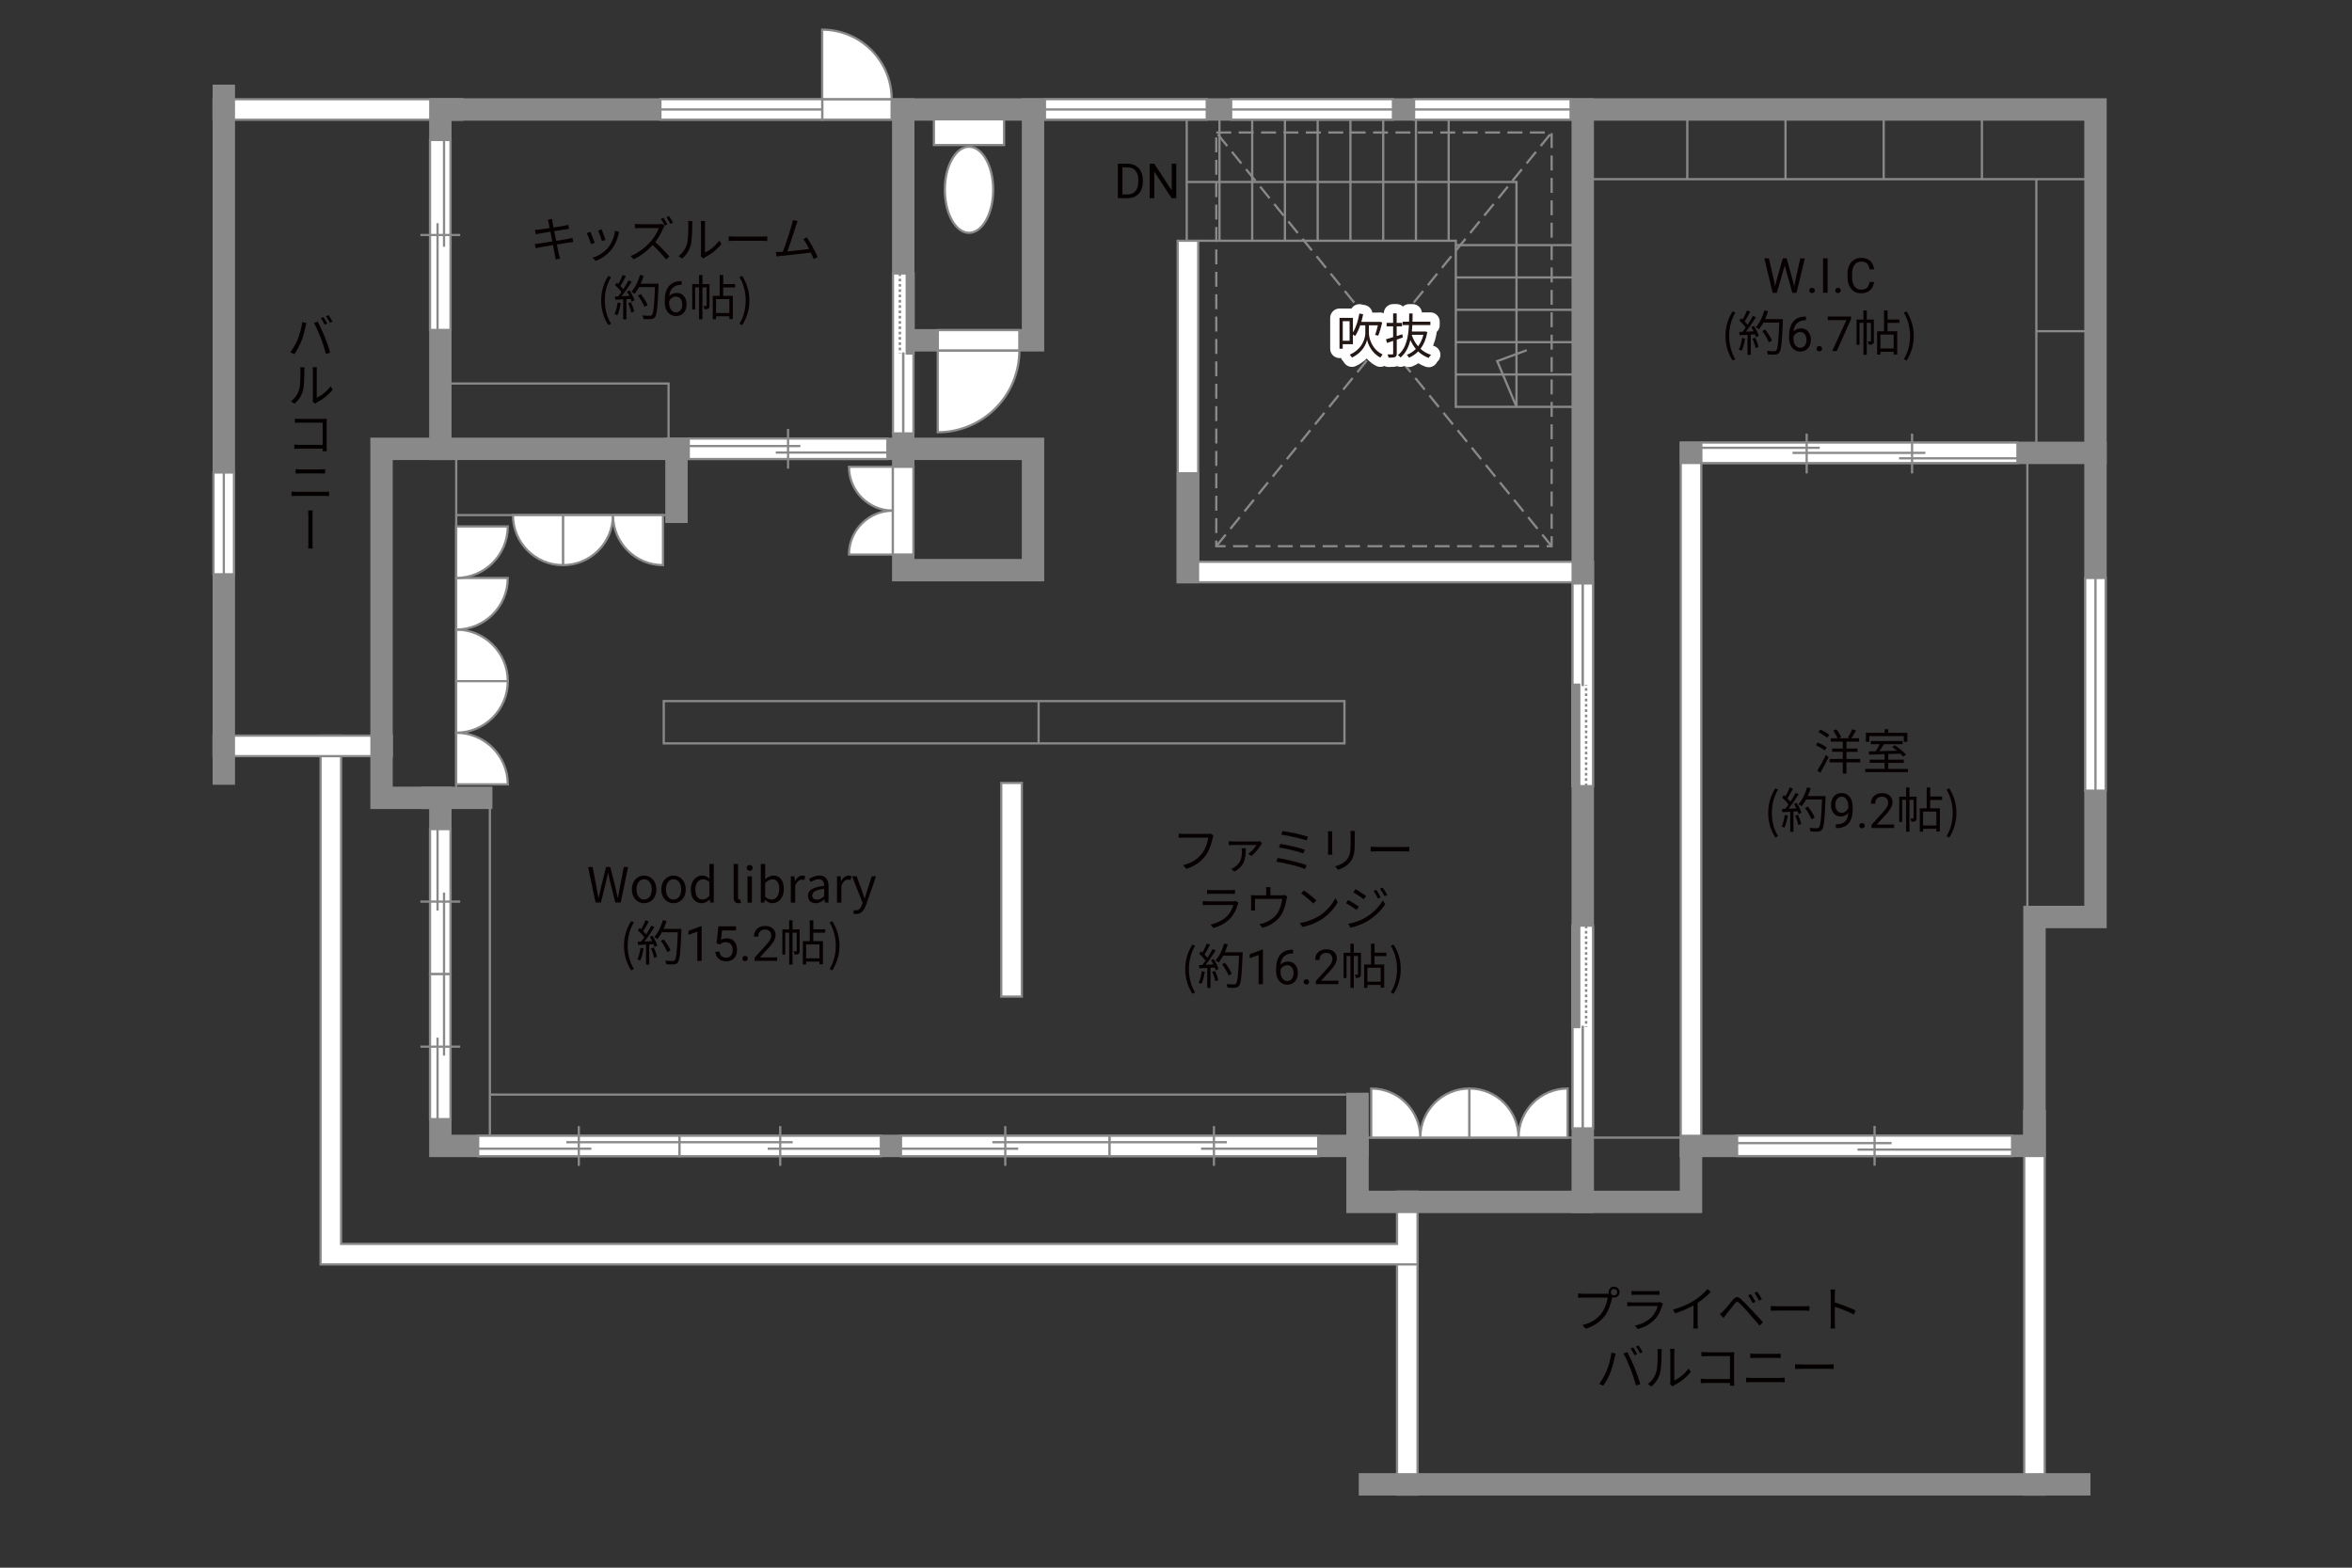 <?xml version="1.0" encoding="UTF-8"?><svg xmlns="http://www.w3.org/2000/svg" viewBox="0 0 630 420"><rect x="0" y="0" width="630" height="420" fill="#333333" stroke="none"/><defs><style>.cls-1{fill:#040000;}.cls-2{fill:#060001;}.cls-3,.cls-4{fill:#fff;}.cls-5{fill:#231815;}.cls-6{fill:#888988;}.cls-7{stroke-dasharray:0 0 4 2;}.cls-7,.cls-4,.cls-8,.cls-9,.cls-10{stroke:#898989;}.cls-7,.cls-4,.cls-9{stroke-width:.6px;}.cls-7,.cls-11,.cls-8,.cls-12,.cls-9,.cls-13,.cls-10{fill:none;}.cls-11{stroke:#fff;stroke-linejoin:round;stroke-width:5px;}.cls-8,.cls-12,.cls-13{stroke-width:.65px;}.cls-12,.cls-13{stroke:#888988;}.cls-13{stroke-dasharray:0 0 0 0 .71 0 0 .71;}.cls-10{stroke-linecap:square;stroke-width:6px;}</style></defs><g id="kan"><line class="cls-9" x1="122.2" y1="213.75" x2="122.2" y2="120.25"/><line class="cls-9" x1="179.77" y1="138" x2="122.2" y2="138"/><rect class="cls-9" x="119.39" y="102.75" width="59.69" height="17.5"/><polyline class="cls-9" points="423.95 109 389.95 109 389.95 64.5 320.95 64.5"/><line class="cls-9" x1="317.87" y1="64.5" x2="317.87" y2="31"/><line class="cls-9" x1="326.64" y1="64.5" x2="326.64" y2="31"/><line class="cls-9" x1="335.41" y1="64.5" x2="335.41" y2="31"/><line class="cls-9" x1="344.18" y1="64.5" x2="344.18" y2="31"/><line class="cls-9" x1="352.95" y1="64.5" x2="352.95" y2="31"/><line class="cls-9" x1="361.72" y1="64.5" x2="361.72" y2="31"/><line class="cls-9" x1="370.5" y1="64.5" x2="370.5" y2="31"/><line class="cls-9" x1="379.27" y1="64.5" x2="379.27" y2="31"/><line class="cls-9" x1="388.04" y1="64.5" x2="388.04" y2="31"/><line class="cls-9" x1="389.95" y1="65.67" x2="423.04" y2="65.67"/><line class="cls-9" x1="389.95" y1="74.33" x2="423.04" y2="74.33"/><line class="cls-9" x1="389.95" y1="83" x2="423.04" y2="83"/><line class="cls-9" x1="389.95" y1="91.67" x2="423.04" y2="91.67"/><line class="cls-9" x1="389.95" y1="100.33" x2="423.04" y2="100.33"/><polyline class="cls-9" points="317.87 48.75 406.2 48.75 406.2 109 401.04 96.75 408.95 93.83"/><rect class="cls-7" x="325.79" y="35.5" width="89.83" height="110.83"/><line class="cls-7" x1="415.62" y1="146.33" x2="325.79" y2="35.5"/><line class="cls-7" x1="325.79" y1="146.33" x2="415.62" y2="35.5"/><line class="cls-9" x1="423.95" y1="48" x2="561.29" y2="48"/><line class="cls-9" x1="545.45" y1="48" x2="545.45" y2="121.33"/><line class="cls-9" x1="545.45" y1="88.73" x2="561.29" y2="88.73"/><line class="cls-9" x1="451.95" y1="48" x2="451.95" y2="31.75"/><line class="cls-9" x1="478.26" y1="48" x2="478.26" y2="31.75"/><line class="cls-9" x1="504.56" y1="48" x2="504.56" y2="31.75"/><line class="cls-9" x1="530.87" y1="48" x2="530.87" y2="31.75"/><line class="cls-9" x1="543.04" y1="243.83" x2="543.04" y2="121.33"/><rect class="cls-9" x="177.79" y="187.83" width="182.33" height="11.33"/><line class="cls-9" x1="278.2" y1="199.17" x2="278.2" y2="187.83"/><line class="cls-9" x1="450.2" y1="304.78" x2="363.62" y2="304.78"/><polyline class="cls-9" points="360.58 293.25 131.22 293.25 131.22 215.44 131.22 307"/></g><g id="_外壁"><polygon class="cls-4" points="268.2 267 268.2 209.75 273.7 209.75 273.7 267 268.2 267 268.2 267"/><polygon class="cls-4" points="374.2 400.42 374.2 333.25 379.7 333.25 379.7 400.42 374.2 400.42 374.2 400.42"/><polygon class="cls-4" points="85.87 338.75 85.87 199.83 85.87 197.08 91.37 197.08 91.37 333.25 374.2 333.25 374.2 319.25 379.7 319.25 379.7 338.75 85.87 338.75 85.87 338.75"/><polygon class="cls-4" points="57.2 202.58 57.2 197.08 104.95 197.08 104.95 202.58 57.2 202.58 57.2 202.58"/><polygon class="cls-4" points="57.2 32.08 57.2 26.58 123.83 26.58 123.83 32.08 57.2 32.08 57.2 32.08"/><polygon class="cls-4" points="542.2 400.42 542.2 297.58 547.7 297.58 547.7 400.42 542.2 400.42 542.2 400.42"/><polygon class="cls-4" points="315.45 156 315.45 64.5 320.95 64.5 320.95 150.5 423.95 150.5 426.7 150.5 426.7 156 315.45 156 315.45 156"/><polygon class="cls-4" points="450.2 309.75 450.2 118.58 455.7 118.58 455.7 309.75 450.2 309.75 450.2 309.75"/><polygon class="cls-10" points="561.29 29.33 117.95 29.33 117.95 120.25 102.2 120.25 102.2 213.75 117.95 213.75 117.95 307 363.62 307 363.62 322 452.95 322 452.95 307 544.95 307 544.95 245.67 561.29 245.67 561.29 29.33"/><line class="cls-10" x1="59.95" y1="207.25" x2="59.95" y2="25.68"/><line class="cls-10" x1="366.95" y1="397.67" x2="556.95" y2="397.67"/><line class="cls-10" x1="363.62" y1="307" x2="363.62" y2="295.75"/><line class="cls-10" x1="423.95" y1="322" x2="423.95" y2="29.33"/><line class="cls-10" x1="318.2" y1="153.25" x2="318.2" y2="129.5"/><line class="cls-10" x1="561.29" y1="121.33" x2="452.95" y2="121.33"/><polyline class="cls-10" points="117.95 120.25 276.7 120.25 276.7 152.75 241.94 152.75 241.94 120.25 241.94 29.33"/><polyline class="cls-10" points="241.94 91.17 276.7 91.17 276.7 29.33"/><line class="cls-10" x1="115.83" y1="213.75" x2="128.89" y2="213.75"/><line class="cls-10" x1="181.2" y1="120.25" x2="181.2" y2="137.12"/></g><g id="_建距"><g><polygon class="cls-4" points="540.39 118.56 455.71 118.56 455.71 121.33 455.71 124.06 540.39 124.06 540.39 118.56"/><line class="cls-9" x1="508.67" y1="122.79" x2="540.39" y2="122.79"/><line class="cls-9" x1="455.7" y1="119.97" x2="487.43" y2="119.97"/><line class="cls-9" x1="480.14" y1="121.33" x2="515.73" y2="121.33"/><line class="cls-9" x1="483.93" y1="116.18" x2="483.93" y2="126.83"/><line class="cls-9" x1="512.16" y1="116.18" x2="512.16" y2="126.83"/></g><g><polygon class="cls-4" points="241.91 73.25 239.18 73.25 239.18 116.12 244.68 116.12 244.68 73.25 241.91 73.25"/><rect class="cls-6" x="242.9" y="73.25" width="1.78" height="21.43"/><rect class="cls-12" x="242.9" y="73.25" width="1.78" height="21.43"/><line class="cls-13" x1="241.04" y1="73.25" x2="241.04" y2="94.68"/><path class="cls-3" d="M241.94,94.68l-.07,21.43,.07-21.43Z"/><line class="cls-8" x1="241.94" y1="94.41" x2="241.94" y2="116.17"/></g><g><polygon class="cls-4" points="423.98 210.62 426.71 210.62 426.71 156.31 421.21 156.31 421.21 210.62 423.98 210.62"/><rect class="cls-6" x="421.21" y="183.46" width="1.78" height="27.16"/><rect class="cls-12" x="421.21" y="183.46" width="1.78" height="27.16"/><line class="cls-13" x1="424.85" y1="210.62" x2="424.85" y2="183.46"/><path class="cls-3" d="M423.95,183.46l.07-27.16-.07,27.16Z"/><line class="cls-8" x1="423.95" y1="183.81" x2="423.95" y2="156.24"/></g><g><polygon class="cls-4" points="423.98 247.99 426.71 247.99 426.71 302.31 421.21 302.31 421.21 247.99 423.98 247.99"/><rect class="cls-6" x="421.21" y="247.99" width="1.78" height="27.16"/><rect class="cls-12" x="421.21" y="247.99" width="1.78" height="27.16"/><line class="cls-13" x1="424.85" y1="247.99" x2="424.85" y2="275.15"/><path class="cls-3" d="M423.95,275.15l.07,27.16-.07-27.16Z"/><line class="cls-8" x1="423.95" y1="274.8" x2="423.95" y2="302.37"/></g><g><rect class="cls-4" x="250.16" y="31.96" width="18.79" height="6.89"/><path class="cls-4" d="M253.08,50.85c0-6.37,2.9-11.54,6.48-11.54s6.48,5.17,6.48,11.54-2.9,11.53-6.48,11.53-6.48-5.16-6.48-11.53Z"/></g><polygon class="cls-4" points="273.04 91.17 273.04 88.44 251.19 88.44 251.19 93.94 273.04 93.94 273.04 91.17"/><path class="cls-4" d="M273.04,93.94h-21.86v21.87c12.07,0,21.86-9.79,21.86-21.87"/><polygon class="cls-4" points="238.83 29.33 238.83 32.06 220.24 32.06 220.24 26.56 238.83 26.56 238.83 29.33"/><path class="cls-4" d="M238.84,26.56h-18.61V7.95c10.28,0,18.61,8.33,18.61,18.61"/><path class="cls-4" d="M239.16,136.81v-11.76h-11.76c0,6.49,5.26,11.76,11.76,11.76Z"/><path class="cls-4" d="M239.16,136.81v11.76h-11.76c0-6.49,5.26-11.76,11.76-11.76Z"/><polygon class="cls-4" points="241.94 125.06 244.67 125.06 244.67 148.57 239.16 148.57 239.16 125.06 241.94 125.06"/><path class="cls-4" d="M122.2,168.67v13.82h13.82c0-7.63-6.19-13.82-13.82-13.82Z"/><path class="cls-4" d="M122.2,168.67v-13.82h13.82c0,7.63-6.19,13.82-13.82,13.82Z"/><path class="cls-4" d="M122.2,196.31v13.82h13.82c0-7.63-6.19-13.82-13.82-13.82Z"/><path class="cls-4" d="M122.2,196.31v-13.82h13.82c0,7.63-6.19,13.82-13.82,13.82Z"/><path class="cls-4" d="M380.44,304.78h13.15v-13.16c-7.26,0-13.15,5.89-13.15,13.16Z"/><path class="cls-4" d="M380.44,304.78h-13.15v-13.16c7.26,0,13.15,5.89,13.15,13.16Z"/><path class="cls-4" d="M406.75,304.78h13.15v-13.16c-7.26,0-13.15,5.89-13.15,13.16Z"/><path class="cls-4" d="M406.75,304.78h-13.15v-13.16c7.27,0,13.15,5.89,13.15,13.16Z"/><path class="cls-4" d="M164.19,138h-13.4v13.41c7.4,0,13.4-6,13.4-13.41Z"/><path class="cls-4" d="M164.19,138h13.4v13.41c-7.4,0-13.4-6-13.4-13.41Z"/><path class="cls-4" d="M137.39,138h13.4v13.41c-7.4,0-13.4-6-13.4-13.41Z"/><path class="cls-4" d="M122.2,154.85v-13.82h13.82c0,7.63-6.19,13.82-13.82,13.82Z"/><g><polygon class="cls-4" points="59.95 126.59 62.68 126.59 62.68 153.86 57.18 153.86 57.18 126.59 59.95 126.59"/><line class="cls-9" x1="59.95" y1="153.86" x2="59.95" y2="126.59"/></g><g><polygon class="cls-4" points="176.89 29.33 176.89 32.06 220.24 32.06 220.24 26.56 176.89 26.56 176.89 29.33"/><line class="cls-9" x1="220.24" y1="29.33" x2="176.89" y2="29.33"/></g><g><polygon class="cls-4" points="279.89 29.33 279.89 32.06 323.24 32.06 323.24 26.56 279.89 26.56 279.89 29.33"/><line class="cls-9" x1="323.24" y1="29.33" x2="279.89" y2="29.33"/></g><g><polygon class="cls-4" points="329.77 29.33 329.77 32.06 373.11 32.06 373.11 26.56 329.77 26.56 329.77 29.33"/><line class="cls-9" x1="373.11" y1="29.33" x2="329.77" y2="29.33"/></g><g><polygon class="cls-4" points="378.77 29.33 378.77 32.06 420.7 32.06 420.7 26.56 378.77 26.56 378.77 29.33"/><line class="cls-9" x1="420.7" y1="29.33" x2="378.77" y2="29.33"/></g><g><polygon class="cls-4" points="561.29 154.84 564.02 154.84 564.02 211.83 558.52 211.83 558.52 154.84 561.29 154.84"/><line class="cls-9" x1="561.29" y1="211.83" x2="561.29" y2="154.84"/></g><g><polygon class="cls-4" points="241.33 307 241.33 304.27 297.21 304.27 297.21 309.77 241.33 309.77 241.33 307"/><line class="cls-9" x1="269.27" y1="312.35" x2="269.27" y2="301.69"/><line class="cls-9" x1="272.73" y1="307.75" x2="241.33" y2="307.75"/><line class="cls-9" x1="297.21" y1="306.01" x2="265.81" y2="306.01"/></g><g><polygon class="cls-4" points="353.1 307 353.1 304.27 297.21 304.27 297.21 309.77 353.1 309.77 353.1 307"/><line class="cls-9" x1="325.16" y1="312.35" x2="325.16" y2="301.69"/><line class="cls-9" x1="321.7" y1="307.75" x2="353.1" y2="307.75"/><line class="cls-9" x1="297.21" y1="306.01" x2="328.62" y2="306.01"/></g><g><polygon class="cls-4" points="128.08 307 128.08 304.27 182.02 304.27 182.02 309.77 128.08 309.77 128.08 307"/><line class="cls-9" x1="155.04" y1="312.35" x2="155.04" y2="301.69"/><line class="cls-9" x1="158.39" y1="307.75" x2="128.08" y2="307.75"/><line class="cls-9" x1="182.02" y1="306.01" x2="151.7" y2="306.01"/></g><g><polygon class="cls-4" points="235.95 307 235.95 304.27 182.02 304.27 182.02 309.77 235.95 309.77 235.95 307"/><line class="cls-9" x1="208.99" y1="312.35" x2="208.99" y2="301.69"/><line class="cls-9" x1="205.64" y1="307.75" x2="235.95" y2="307.75"/><line class="cls-9" x1="182.02" y1="306.01" x2="212.33" y2="306.01"/></g><g><polygon class="cls-4" points="117.95 222.12 120.68 222.12 120.68 260.98 115.18 260.98 115.18 222.12 117.95 222.12"/><line class="cls-9" x1="112.61" y1="241.55" x2="123.26" y2="241.55"/><line class="cls-9" x1="117.2" y1="243.96" x2="117.2" y2="222.12"/><line class="cls-9" x1="118.94" y1="260.98" x2="118.94" y2="239.14"/></g><g><polygon class="cls-4" points="117.95 299.83 120.68 299.83 120.68 260.98 115.18 260.98 115.18 299.83 117.95 299.83"/><line class="cls-9" x1="112.61" y1="280.41" x2="123.26" y2="280.41"/><line class="cls-9" x1="117.2" y1="278" x2="117.2" y2="299.83"/><line class="cls-9" x1="118.94" y1="260.98" x2="118.94" y2="282.81"/></g><g><polygon class="cls-4" points="117.95 88.4 120.68 88.4 120.68 37.5 115.18 37.5 115.18 88.4 117.95 88.4"/><line class="cls-9" x1="112.61" y1="62.96" x2="123.26" y2="62.96"/><line class="cls-9" x1="117.2" y1="59.8" x2="117.2" y2="88.4"/><line class="cls-9" x1="118.94" y1="37.5" x2="118.94" y2="66.11"/></g><g><polygon class="cls-4" points="465.29 307 465.29 309.73 538.95 309.73 538.95 304.23 465.29 304.23 465.29 307"/><line class="cls-9" x1="502.12" y1="301.65" x2="502.12" y2="312.31"/><line class="cls-9" x1="506.68" y1="306.25" x2="465.29" y2="306.25"/><line class="cls-9" x1="538.95" y1="307.99" x2="497.55" y2="307.99"/></g><g><polygon class="cls-4" points="184.49 120.25 184.49 122.98 237.7 122.98 237.7 117.48 184.49 117.48 184.49 120.25"/><line class="cls-9" x1="211.09" y1="114.9" x2="211.09" y2="125.56"/><line class="cls-9" x1="214.39" y1="119.5" x2="184.49" y2="119.5"/><line class="cls-9" x1="237.7" y1="121.24" x2="207.8" y2="121.24"/></g></g><g id="_文字"><g><path class="cls-2" d="M475.27,75.53l.18,1.22,.26-1.1,1.83-6.45h1.03l1.78,6.45,.25,1.12,.2-1.24,1.43-6.32h1.22l-2.24,9.24h-1.11l-1.9-6.73-.15-.7-.15,.7-1.97,6.73h-1.11l-2.23-9.24h1.22l1.46,6.33Z"/><path class="cls-2" d="M484.65,77.82c0-.2,.06-.37,.18-.51,.12-.14,.3-.2,.54-.2s.42,.07,.55,.2c.12,.14,.19,.3,.19,.51s-.06,.36-.19,.49c-.12,.13-.31,.2-.55,.2s-.42-.07-.54-.2c-.12-.13-.18-.29-.18-.49Z"/><path class="cls-2" d="M489.53,78.44h-1.22v-9.24h1.22v9.24Z"/><path class="cls-2" d="M491.6,77.82c0-.2,.06-.37,.18-.51,.12-.14,.3-.2,.54-.2s.42,.07,.55,.2c.12,.14,.19,.3,.19,.51s-.06,.36-.19,.49c-.12,.13-.31,.2-.55,.2s-.42-.07-.54-.2c-.12-.13-.18-.29-.18-.49Z"/><path class="cls-2" d="M501.98,75.51c-.11,.98-.48,1.73-1.08,2.26-.61,.53-1.42,.8-2.42,.8-1.09,0-1.97-.39-2.62-1.17s-.99-1.83-.99-3.14v-.89c0-.86,.15-1.61,.46-2.27,.31-.65,.74-1.15,1.3-1.5,.56-.35,1.21-.52,1.96-.52,.98,0,1.77,.27,2.36,.82,.59,.55,.94,1.31,1.04,2.28h-1.23c-.11-.74-.33-1.27-.69-1.6s-.85-.5-1.48-.5c-.78,0-1.39,.29-1.83,.86-.44,.58-.66,1.4-.66,2.46v.9c0,1,.21,1.8,.63,2.4,.42,.59,1,.89,1.76,.89,.68,0,1.2-.15,1.56-.46,.36-.31,.6-.84,.72-1.6h1.23Z"/><path class="cls-2" d="M462.18,90c0-2.55,.71-4.65,1.91-6.59l.74,.34c-1.13,1.86-1.66,4.04-1.66,6.25s.53,4.41,1.66,6.25l-.74,.35c-1.2-1.95-1.91-4.04-1.91-6.6Z"/><path class="cls-2" d="M467.43,90.69c-.18,1.22-.49,2.47-.92,3.3-.16-.12-.55-.3-.75-.36,.43-.79,.7-1.95,.85-3.09l.83,.16Zm2.38-3.37c.53,.83,1.1,1.94,1.29,2.64l-.77,.36c-.05-.22-.13-.47-.25-.74l-1.13,.07v5.41h-.87v-5.36l-2.12,.1-.08-.87c.26,0,.56-.01,.86-.03,.29-.34,.58-.73,.87-1.16-.4-.58-1.09-1.31-1.7-1.86l.49-.64c.13,.1,.26,.22,.39,.34,.43-.73,.88-1.7,1.16-2.42l.86,.33c-.44,.87-.99,1.91-1.48,2.61,.31,.31,.58,.62,.79,.9,.53-.82,1.03-1.66,1.39-2.37l.83,.36c-.75,1.22-1.79,2.76-2.69,3.87,.65-.03,1.37-.06,2.08-.09-.2-.4-.42-.81-.64-1.16l.71-.31Zm.34,3.16c.38,.79,.75,1.82,.87,2.5l-.77,.26c-.12-.68-.48-1.72-.83-2.52l.73-.23Zm7.4-4.49c-.23,5.82-.42,7.84-.95,8.48-.3,.38-.58,.47-1.08,.52-.43,.04-1.22,.03-2-.03-.03-.27-.13-.69-.31-.95,.87,.08,1.66,.08,1.99,.08,.25,0,.42-.03,.56-.19,.43-.44,.65-2.42,.84-7.49h-4.26c-.36,.69-.78,1.31-1.21,1.82-.18-.16-.61-.44-.84-.57,1-1.08,1.83-2.78,2.31-4.5l.97,.22c-.22,.73-.48,1.44-.79,2.12h4.77v.49Zm-3.76,5.72c-.3-.79-1.03-2.08-1.75-3.03l.78-.38c.73,.91,1.51,2.15,1.82,2.96l-.85,.44Z"/><path class="cls-2" d="M483.75,84.79v1h-.22c-.91,.02-1.64,.29-2.18,.81-.54,.52-.86,1.26-.94,2.22,.49-.56,1.15-.84,1.99-.84s1.45,.28,1.93,.85c.48,.57,.72,1.3,.72,2.2,0,.95-.26,1.71-.78,2.29s-1.21,.86-2.08,.86-1.6-.34-2.15-1.02c-.55-.68-.83-1.55-.83-2.62v-.45c0-1.7,.36-3,1.09-3.9,.73-.9,1.81-1.36,3.24-1.38h.21Zm-1.54,4.16c-.4,0-.77,.12-1.11,.36-.34,.24-.57,.54-.71,.91v.43c0,.76,.17,1.38,.51,1.84s.77,.7,1.28,.7,.94-.19,1.25-.58,.45-.9,.45-1.53-.15-1.15-.46-1.54c-.31-.39-.71-.59-1.22-.59Z"/><path class="cls-2" d="M486.59,93.42c0-.2,.06-.37,.18-.51,.12-.14,.3-.2,.54-.2s.42,.07,.55,.2c.12,.14,.19,.3,.19,.51s-.06,.36-.19,.49c-.12,.13-.31,.2-.55,.2s-.42-.07-.54-.2c-.12-.13-.18-.29-.18-.49Z"/><path class="cls-2" d="M495.83,85.46l-3.83,8.58h-1.23l3.81-8.28h-5v-.96h6.25v.66Z"/><path class="cls-2" d="M501.94,91.36c0,.39-.05,.65-.3,.81-.25,.16-.58,.18-1.08,.18-.03-.25-.13-.62-.25-.87,.35,.01,.61,.01,.71,0,.1,0,.13-.03,.13-.13v-4.86h-1.12v8.55h-.9v-8.55h-1.05v5.9h-.78v-6.77h1.83v-2.44h.9v2.44h1.9v5.75Zm3.65-4.85v2.25h2.59v6.21h-.94v-.73h-3.56v.77h-.88v-6.25h1.85v-5.58h.95v2.42h3.18v.91h-3.18Zm1.65,3.13h-3.56v3.72h3.56v-3.72Z"/><path class="cls-2" d="M509.96,96.25c1.12-1.85,1.66-4.04,1.66-6.25s-.55-4.39-1.66-6.25l.73-.34c1.21,1.94,1.92,4.04,1.92,6.59s-.71,4.65-1.92,6.6l-.73-.35Z"/></g><g><path class="cls-2" d="M157.51,232.27h1.23l1,5.2c.18,1.03,.38,2.05,.56,3.08h.05c.22-1.03,.46-2.05,.69-3.08l1.31-5.2h1.11l1.33,5.2c.23,1.01,.45,2.04,.68,3.08h.06c.18-1.04,.36-2.07,.55-3.08l1-5.2h1.16l-1.98,9.54h-1.44l-1.44-5.75c-.17-.75-.31-1.44-.47-2.17h-.05c-.16,.73-.33,1.42-.48,2.17l-1.42,5.75h-1.43l-2.01-9.54Z"/><path class="cls-2" d="M169.25,238.29c0-2.35,1.55-3.72,3.28-3.72s3.28,1.37,3.28,3.72-1.55,3.69-3.28,3.69-3.28-1.35-3.28-3.69Zm5.33,0c0-1.62-.83-2.73-2.05-2.73s-2.04,1.1-2.04,2.73,.82,2.7,2.04,2.7,2.05-1.08,2.05-2.7Z"/><path class="cls-2" d="M177.13,238.29c0-2.35,1.55-3.72,3.28-3.72s3.28,1.37,3.28,3.72-1.55,3.69-3.28,3.69-3.28-1.35-3.28-3.69Zm5.33,0c0-1.62-.83-2.73-2.05-2.73s-2.04,1.1-2.04,2.73,.82,2.7,2.04,2.7,2.05-1.08,2.05-2.7Z"/><path class="cls-2" d="M185.03,238.29c0-2.29,1.44-3.72,3.05-3.72,.83,0,1.37,.31,1.99,.83l-.05-1.22v-2.72h1.17v10.35h-.96l-.1-.83h-.04c-.56,.55-1.3,1-2.14,1-1.77,0-2.91-1.34-2.91-3.69Zm4.99,1.73v-3.71c-.61-.53-1.14-.74-1.73-.74-1.14,0-2.04,1.09-2.04,2.7,0,1.7,.7,2.72,1.95,2.72,.65,0,1.22-.33,1.82-.97Z"/><path class="cls-2" d="M196.51,240.41v-8.94h1.18v9.02c0,.36,.16,.51,.34,.51,.06,0,.12,0,.25-.03l.17,.91c-.17,.06-.36,.1-.69,.1-.88,0-1.25-.57-1.25-1.57Z"/><path class="cls-2" d="M200.02,232.51c0-.46,.33-.77,.79-.77s.79,.31,.79,.77c0,.48-.33,.79-.79,.79s-.79-.31-.79-.79Zm.2,2.25h1.18v7.06h-1.18v-7.06Z"/><path class="cls-2" d="M204.89,241.09h-.05l-.1,.73h-.95v-10.35h1.18v2.83l-.04,1.27c.64-.56,1.43-1,2.21-1,1.83,0,2.82,1.43,2.82,3.59,0,2.43-1.44,3.82-3.07,3.82-.65,0-1.39-.34-2-.9Zm3.83-2.9c0-1.56-.52-2.61-1.86-2.61-.6,0-1.22,.34-1.9,.97v3.71c.62,.55,1.26,.74,1.73,.74,1.17,0,2.03-1.05,2.03-2.81Z"/><path class="cls-2" d="M211.82,234.76h.98l.1,1.29h.04c.49-.9,1.21-1.47,2-1.47,.31,0,.53,.04,.75,.16l-.22,1.04c-.23-.09-.4-.12-.69-.12-.59,0-1.31,.42-1.78,1.62v4.54h-1.18v-7.06Z"/><path class="cls-2" d="M216.42,239.98c0-1.53,1.34-2.3,4.34-2.64,0-.91-.3-1.78-1.46-1.78-.82,0-1.56,.38-2.12,.75l-.47-.82c.65-.42,1.65-.92,2.78-.92,1.72,0,2.44,1.16,2.44,2.9v4.34h-.97l-.1-.84h-.04c-.68,.56-1.47,1.01-2.34,1.01-1.18,0-2.07-.73-2.07-2Zm4.34,.12v-1.98c-2.38,.29-3.19,.87-3.19,1.78,0,.81,.55,1.13,1.25,1.13s1.25-.33,1.94-.94Z"/><path class="cls-2" d="M224.2,234.76h.97l.1,1.29h.04c.49-.9,1.21-1.47,2-1.47,.31,0,.53,.04,.75,.16l-.22,1.04c-.23-.09-.4-.12-.69-.12-.58,0-1.31,.42-1.78,1.62v4.54h-1.18v-7.06Z"/><path class="cls-2" d="M228.53,244.72l.23-.95c.14,.05,.35,.12,.53,.12,.81,0,1.31-.65,1.6-1.52l.16-.53-2.83-7.07h1.24l1.44,3.93c.21,.61,.46,1.34,.68,1.98h.06c.2-.64,.4-1.35,.6-1.98l1.26-3.93h1.16l-2.67,7.64c-.48,1.39-1.22,2.46-2.63,2.46-.34,0-.61-.05-.83-.14Z"/><path class="cls-2" d="M167.14,253.37c0-2.55,.71-4.65,1.91-6.59l.74,.34c-1.13,1.86-1.66,4.04-1.66,6.25s.53,4.41,1.66,6.25l-.74,.35c-1.2-1.95-1.91-4.04-1.91-6.6Z"/><path class="cls-2" d="M172.39,254.06c-.18,1.22-.49,2.47-.92,3.3-.16-.12-.55-.3-.75-.36,.43-.79,.7-1.95,.84-3.09l.83,.16Zm2.38-3.37c.53,.83,1.11,1.94,1.29,2.64l-.77,.36c-.05-.22-.13-.47-.25-.74l-1.13,.07v5.41h-.87v-5.36l-2.12,.1-.08-.87c.26,0,.56-.01,.86-.03,.29-.34,.58-.73,.87-1.16-.4-.58-1.09-1.31-1.7-1.86l.49-.64c.13,.1,.26,.22,.39,.34,.43-.73,.88-1.7,1.16-2.42l.86,.33c-.44,.87-.99,1.91-1.48,2.61,.31,.31,.58,.62,.79,.9,.53-.82,1.03-1.66,1.39-2.37l.83,.36c-.75,1.22-1.79,2.76-2.69,3.87,.65-.03,1.37-.06,2.08-.09-.19-.4-.42-.81-.64-1.16l.71-.31Zm.34,3.16c.38,.79,.75,1.82,.87,2.5l-.77,.26c-.12-.68-.48-1.72-.83-2.52l.73-.23Zm7.4-4.49c-.23,5.82-.42,7.84-.95,8.48-.3,.38-.58,.47-1.08,.52-.43,.04-1.22,.03-2-.03-.03-.27-.13-.69-.31-.95,.87,.08,1.66,.08,1.99,.08,.25,0,.42-.03,.56-.2,.43-.44,.65-2.42,.84-7.49h-4.26c-.36,.69-.78,1.31-1.21,1.82-.18-.16-.61-.44-.84-.57,1-1.08,1.83-2.78,2.31-4.5l.98,.22c-.22,.73-.48,1.44-.79,2.12h4.77v.49Zm-3.76,5.72c-.3-.79-1.03-2.08-1.75-3.03l.78-.38c.73,.91,1.51,2.14,1.82,2.96l-.84,.44Z"/><path class="cls-2" d="M187.96,257.42h-1.18v-7.83l-2.37,.87v-1.07l3.36-1.26h.18v9.29Z"/><path class="cls-2" d="M191.94,252.78l.47-4.61h4.74v1.09h-3.74l-.28,2.52c.45-.27,.97-.4,1.54-.4,.84,0,1.51,.28,2.01,.83s.74,1.31,.74,2.26-.26,1.7-.77,2.25c-.51,.55-1.23,.82-2.16,.82-.82,0-1.48-.23-2-.68-.52-.45-.81-1.08-.88-1.88h1.11c.07,.53,.26,.93,.57,1.2s.71,.4,1.21,.4c.55,0,.97-.19,1.29-.56s.47-.89,.47-1.54c0-.62-.17-1.11-.5-1.49-.34-.37-.78-.56-1.34-.56-.51,0-.91,.11-1.21,.34l-.31,.25-.94-.24Z"/><path class="cls-2" d="M198.85,256.8c0-.2,.06-.37,.18-.51s.3-.2,.54-.2,.42,.07,.55,.2,.19,.3,.19,.51-.06,.36-.19,.49c-.12,.13-.31,.2-.55,.2s-.42-.07-.54-.2c-.12-.13-.18-.29-.18-.49Z"/><path class="cls-2" d="M208.18,257.42h-6.06v-.84l3.2-3.55c.47-.54,.8-.97,.98-1.31,.18-.34,.27-.68,.27-1.04,0-.48-.15-.88-.44-1.19s-.68-.46-1.17-.46c-.58,0-1.04,.17-1.36,.5-.32,.33-.49,.79-.49,1.39h-1.17c0-.85,.27-1.54,.82-2.06,.55-.52,1.28-.79,2.2-.79,.86,0,1.54,.23,2.04,.68,.5,.45,.75,1.05,.75,1.8,0,.91-.58,1.99-1.74,3.25l-2.48,2.69h4.64v.96Z"/><path class="cls-2" d="M214.19,254.74c0,.39-.05,.65-.3,.81-.25,.16-.58,.18-1.08,.18-.03-.25-.13-.62-.25-.87,.35,.01,.61,.01,.72,0,.1,0,.13-.03,.13-.13v-4.86h-1.12v8.55h-.9v-8.55h-1.05v5.9h-.78v-6.77h1.83v-2.44h.9v2.44h1.9v5.75Zm3.65-4.85v2.25h2.59v6.21h-.94v-.73h-3.56v.77h-.88v-6.25h1.85v-5.58h.95v2.42h3.19v.91h-3.19Zm1.65,3.13h-3.56v3.72h3.56v-3.72Z"/><path class="cls-2" d="M222.21,259.63c1.12-1.85,1.66-4.04,1.66-6.25s-.55-4.39-1.66-6.25l.73-.34c1.21,1.94,1.92,4.04,1.92,6.59s-.71,4.65-1.92,6.6l-.73-.35Z"/></g><g><path class="cls-2" d="M324.83,224.49c-.27,1.37-.91,3.46-1.94,4.8-1.18,1.52-2.73,2.73-5.12,3.48l-.88-.98c2.52-.64,3.98-1.74,5.07-3.13,.92-1.18,1.52-2.99,1.7-4.24h-6.64c-.52,0-.96,.03-1.3,.04v-1.14c.36,.04,.87,.08,1.3,.08h6.53c.2,0,.44,0,.69-.07l.79,.51c-.09,.18-.14,.4-.2,.65Z"/><path class="cls-2" d="M337.81,226.27c-.38,.61-1.47,2.24-2.64,3.04l-.85-.58c.92-.56,1.86-1.7,2.24-2.34-.73,0-5.71-.01-6.21-.01-.39,0-.82,.03-1.22,.05v-1.08c.36,.05,.83,.09,1.22,.09h6.42c.2,0,.55-.03,.71-.07l.58,.55c-.08,.09-.19,.25-.26,.35Zm-7.14,7.24l-.92-.73c.29-.1,.6-.23,.9-.44,1.75-1.18,2-2.61,2-4.32,0-.25-.04-.51-.08-.77h1.13c-.03,2.77-.29,4.73-3.03,6.25Z"/><path class="cls-2" d="M349.99,231.81l-.44,1c-1.73-.75-5.59-1.62-7.7-1.96l.4-.99c2.18,.34,5.96,1.24,7.74,1.95Zm-.47-4.17l-.42,1c-1.51-.6-4.68-1.31-6.53-1.59l.39-.97c1.78,.3,4.93,.96,6.55,1.56Zm.86-3.48l-.42,1c-1.59-.57-4.99-1.31-6.79-1.55l.38-.96c1.69,.21,5.19,.94,6.83,1.51Z"/><path class="cls-2" d="M356.83,223.66v4.34c0,.33,.03,.75,.05,.99h-1.2c.03-.2,.06-.61,.06-1v-4.33c0-.23-.03-.69-.05-.94h1.18c-.03,.25-.05,.62-.05,.94Zm6.05,.09v2.11c0,3.12-.43,4.15-1.37,5.26-.85,1.01-2.15,1.57-3.09,1.9l-.84-.9c1.2-.3,2.3-.82,3.11-1.73,.92-1.08,1.08-2.13,1.08-4.59v-2.05c0-.44-.03-.81-.07-1.13h1.22c-.03,.33-.04,.69-.04,1.13Z"/><path class="cls-2" d="M368.96,226.92h7.12c.65,0,1.12-.04,1.4-.06v1.27c-.26-.01-.81-.06-1.39-.06h-7.14c-.71,0-1.4,.03-1.81,.06v-1.27c.39,.03,1.08,.06,1.81,.06Z"/><path class="cls-2" d="M331.57,242.21c-.35,1.29-.94,2.64-1.9,3.69-1.37,1.5-2.99,2.26-4.65,2.72l-.81-.92c1.85-.38,3.47-1.21,4.58-2.38,.79-.83,1.31-1.94,1.55-2.87h-6.9c-.31,0-.81,.01-1.27,.04v-1.09c.48,.05,.92,.08,1.27,.08h6.85c.3,0,.57-.03,.72-.1l.74,.47c-.06,.12-.14,.29-.17,.38Zm-7.07-3.74h5.11c.42,0,.87-.01,1.18-.06v1.08c-.31-.03-.75-.04-1.2-.04h-5.1c-.4,0-.82,.01-1.17,.04v-1.08c.34,.05,.75,.06,1.17,.06Z"/><path class="cls-2" d="M340.28,238.65v1.21h2.91c.48,0,.73-.04,.9-.1l.7,.44c-.07,.19-.14,.53-.2,.78-.17,1.04-.55,2.67-1.27,3.91-.97,1.7-2.77,3.03-5.15,3.68l-.85-.97c.44-.07,.94-.21,1.35-.36,1.3-.42,2.73-1.39,3.52-2.61,.7-1.11,1.12-2.68,1.24-3.8h-7.27v2.33c0,.23,.01,.57,.05,.78h-1.13c.03-.23,.04-.58,.04-.83v-2.29c0-.27,0-.71-.04-1,.38,.04,.75,.05,1.21,.05h2.87v-1.21c0-.27-.01-.57-.07-.98h1.25c-.06,.4-.08,.7-.08,.98Z"/><path class="cls-2" d="M353.36,245.37c2-1.26,3.59-3.18,4.34-4.78l.62,1.11c-.88,1.62-2.4,3.39-4.37,4.63-1.3,.82-2.94,1.61-5.11,2.01l-.69-1.07c2.28-.34,3.96-1.13,5.2-1.9Zm-.77-4.12l-.82,.82c-.65-.68-2.28-2.07-3.24-2.72l.74-.79c.92,.61,2.59,1.96,3.32,2.69Z"/><path class="cls-2" d="M363.97,242.87l-.58,.91c-.65-.47-2.05-1.38-2.85-1.78l.58-.88c.77,.42,2.29,1.35,2.85,1.75Zm1.52,3.11c2.16-1.24,3.87-2.94,4.93-4.77l.62,1.08c-1.13,1.74-2.93,3.42-5.01,4.64-1.3,.77-3.09,1.36-4.3,1.61l-.6-1.05c1.42-.25,3.04-.77,4.36-1.51Zm.42-5.95l-.61,.9c-.62-.48-2.04-1.42-2.79-1.86l.58-.87c.77,.43,2.26,1.43,2.82,1.83Zm3.94,.38l-.74,.34c-.33-.68-.75-1.46-1.18-2.05l.71-.3c.33,.47,.91,1.4,1.21,2.02Zm1.74-.65l-.74,.34c-.35-.69-.79-1.43-1.24-2.01l.73-.31c.35,.46,.92,1.39,1.25,1.99Z"/><path class="cls-2" d="M317.47,259.64c0-2.55,.71-4.65,1.91-6.59l.74,.34c-1.13,1.86-1.66,4.04-1.66,6.25s.53,4.41,1.66,6.25l-.74,.35c-1.2-1.95-1.91-4.04-1.91-6.6Z"/><path class="cls-2" d="M322.72,260.33c-.18,1.22-.49,2.47-.92,3.3-.16-.12-.55-.3-.75-.36,.43-.79,.7-1.95,.84-3.09l.83,.16Zm2.38-3.37c.53,.83,1.11,1.94,1.29,2.64l-.77,.36c-.05-.22-.13-.47-.25-.74l-1.13,.06v5.41h-.87v-5.36l-2.12,.1-.08-.87c.26,0,.56-.01,.86-.03,.29-.34,.58-.73,.87-1.16-.4-.59-1.09-1.31-1.7-1.86l.49-.64c.13,.1,.26,.22,.39,.34,.43-.73,.88-1.7,1.16-2.42l.86,.32c-.44,.87-.99,1.91-1.48,2.61,.31,.31,.58,.62,.79,.9,.53-.82,1.03-1.66,1.39-2.37l.83,.36c-.75,1.22-1.79,2.76-2.69,3.87,.65-.03,1.37-.07,2.08-.09-.19-.4-.42-.81-.64-1.16l.71-.31Zm.34,3.16c.38,.79,.75,1.82,.87,2.5l-.77,.26c-.12-.68-.48-1.72-.83-2.52l.73-.23Zm7.4-4.49c-.23,5.82-.42,7.84-.95,8.48-.3,.38-.58,.47-1.08,.52-.43,.04-1.22,.03-2-.03-.03-.27-.13-.69-.31-.95,.87,.08,1.66,.08,1.99,.08,.25,0,.42-.03,.56-.2,.43-.44,.65-2.42,.84-7.49h-4.26c-.36,.69-.78,1.31-1.21,1.82-.18-.16-.61-.44-.84-.57,1-1.08,1.83-2.78,2.31-4.5l.98,.22c-.22,.73-.48,1.44-.79,2.12h4.77v.49Zm-3.76,5.72c-.3-.79-1.03-2.08-1.75-3.03l.78-.38c.73,.91,1.51,2.15,1.82,2.96l-.84,.44Z"/><path class="cls-2" d="M338.3,263.68h-1.18v-7.83l-2.37,.87v-1.07l3.36-1.26h.18v9.29Z"/><path class="cls-2" d="M346.34,254.43v1h-.22c-.91,.02-1.64,.29-2.18,.81-.54,.52-.85,1.26-.94,2.21,.49-.56,1.15-.84,1.99-.84s1.45,.28,1.93,.85c.48,.57,.72,1.3,.72,2.2,0,.95-.26,1.71-.78,2.29-.52,.57-1.21,.86-2.08,.86s-1.6-.34-2.15-1.02c-.55-.68-.83-1.55-.83-2.62v-.45c0-1.7,.36-3,1.09-3.9,.73-.9,1.81-1.36,3.24-1.38h.21Zm-1.54,4.16c-.4,0-.77,.12-1.11,.36-.34,.24-.57,.54-.7,.91v.43c0,.76,.17,1.38,.51,1.84,.34,.47,.77,.7,1.28,.7s.95-.19,1.25-.58c.3-.39,.45-.9,.45-1.53s-.15-1.15-.46-1.54c-.31-.39-.71-.59-1.22-.59Z"/><path class="cls-2" d="M349.18,263.07c0-.2,.06-.37,.18-.51,.12-.13,.3-.2,.54-.2s.42,.07,.55,.2c.12,.14,.19,.3,.19,.51s-.06,.36-.19,.49-.31,.2-.55,.2-.42-.07-.54-.2-.18-.29-.18-.49Z"/><path class="cls-2" d="M358.51,263.68h-6.06v-.84l3.2-3.55c.47-.54,.8-.97,.98-1.31,.18-.34,.27-.68,.27-1.04,0-.48-.15-.88-.44-1.19-.29-.31-.68-.46-1.17-.46-.58,0-1.04,.17-1.36,.5-.32,.33-.49,.79-.49,1.39h-1.17c0-.85,.27-1.54,.82-2.06,.55-.52,1.28-.79,2.2-.79,.86,0,1.54,.23,2.04,.68,.5,.45,.75,1.05,.75,1.8,0,.91-.58,1.99-1.74,3.25l-2.48,2.68h4.64v.96Z"/><path class="cls-2" d="M364.53,261c0,.39-.05,.65-.3,.81s-.58,.18-1.08,.18c-.03-.25-.13-.62-.25-.87,.35,.01,.61,.01,.72,0,.1,0,.13-.03,.13-.13v-4.86h-1.12v8.55h-.9v-8.55h-1.05v5.9h-.78v-6.77h1.83v-2.44h.9v2.44h1.9v5.75Zm3.65-4.85v2.25h2.59v6.21h-.94v-.73h-3.56v.77h-.88v-6.25h1.85v-5.58h.95v2.42h3.19v.91h-3.19Zm1.65,3.13h-3.56v3.72h3.56v-3.72Z"/><path class="cls-2" d="M372.55,265.89c1.12-1.85,1.66-4.04,1.66-6.25s-.55-4.39-1.66-6.25l.73-.34c1.21,1.94,1.92,4.04,1.92,6.59s-.71,4.65-1.92,6.6l-.73-.35Z"/></g><g><path class="cls-2" d="M146.72,58.87l1.17-.21c.01,.25,.08,.61,.12,.9,.03,.14,.12,.68,.27,1.4,1.26-.21,2.46-.4,3-.51,.38-.06,.7-.16,.92-.22l.22,1.09c-.2,.03-.6,.08-.94,.13-.6,.09-1.78,.29-3.03,.48,.17,.81,.35,1.73,.52,2.6,1.31-.21,2.55-.43,3.2-.55,.51-.09,.87-.17,1.16-.25l.21,1.09c-.27,.03-.69,.09-1.17,.17-.71,.12-1.92,.31-3.2,.51,.26,1.27,.47,2.31,.53,2.61,.09,.38,.2,.82,.31,1.18l-1.18,.22c-.07-.44-.1-.83-.2-1.22-.05-.29-.26-1.34-.51-2.63-1.47,.25-2.86,.48-3.5,.6-.51,.09-.87,.16-1.14,.23l-.23-1.13c.3-.01,.81-.06,1.14-.12,.65-.09,2.07-.31,3.55-.55-.18-.88-.36-1.81-.52-2.61-1.24,.2-2.37,.38-2.86,.47-.36,.06-.66,.13-1.05,.22l-.22-1.17c.33-.01,.66-.04,1.08-.09,.51-.05,1.64-.22,2.86-.42-.14-.7-.23-1.21-.27-1.37-.06-.34-.16-.62-.25-.88Z"/><path class="cls-2" d="M159.32,65.04l-.99,.36c-.2-.68-.9-2.47-1.16-2.93l.96-.38c.26,.56,.94,2.26,1.18,2.94Zm6.34-2.21c-.35,1.43-.91,2.82-1.85,3.99-1.2,1.53-2.78,2.54-4.24,3.09l-.86-.87c1.51-.44,3.16-1.43,4.23-2.77,.92-1.13,1.6-2.78,1.79-4.45l1.12,.35c-.09,.27-.14,.48-.2,.65Zm-3.48,1.43l-.96,.34c-.14-.58-.74-2.24-1.01-2.82l.95-.33c.22,.52,.86,2.24,1.03,2.81Z"/><path class="cls-2" d="M177.69,61.04c-.44,1.13-1.26,2.65-2.18,3.82,1.37,1.17,2.95,2.86,3.8,3.87l-.91,.79c-.87-1.16-2.25-2.68-3.58-3.87-1.39,1.51-3.15,2.93-5.07,3.81l-.83-.87c2.09-.82,4.02-2.37,5.36-3.86,.88-1,1.83-2.55,2.16-3.63h-5.07c-.46,0-1.17,.05-1.31,.06v-1.17c.18,.03,.92,.08,1.31,.08h5.02c.43,0,.77-.04,.98-.1l.66,.51c-.08,.1-.25,.39-.33,.56Zm1.08-.9l-.7,.31c-.26-.52-.69-1.29-1.04-1.79l.69-.3c.32,.48,.81,1.27,1.05,1.78Zm1.51-.47l-.7,.31c-.29-.56-.71-1.3-1.07-1.78l.68-.3c.35,.48,.84,1.29,1.09,1.77Z"/><path class="cls-2" d="M183.99,65.41c.38-1.18,.39-3.78,.39-5.23,0-.39-.04-.68-.09-.95h1.2c-.01,.16-.07,.55-.07,.94,0,1.44-.05,4.23-.4,5.53-.39,1.39-1.22,2.67-2.31,3.58l-.97-.66c1.09-.78,1.87-1.94,2.26-3.2Zm3.78,2.54v-7.79c0-.49-.07-.87-.08-.96h1.2c-.01,.09-.05,.47-.05,.96v7.5c1.2-.55,2.79-1.73,3.8-3.2l.61,.88c-1.12,1.52-2.93,2.86-4.43,3.6-.21,.12-.35,.22-.44,.3l-.69-.57c.05-.21,.09-.47,.09-.73Z"/><path class="cls-2" d="M197,63.38h7.12c.65,0,1.12-.04,1.4-.07v1.27c-.26-.01-.81-.07-1.39-.07h-7.14c-.71,0-1.4,.03-1.81,.07v-1.27c.39,.03,1.08,.07,1.81,.07Z"/><path class="cls-2" d="M213.21,60.45c-.38,1.22-1.66,5.21-2.31,6.9,1.91-.18,4.41-.46,5.84-.65-.52-1.03-1.1-2.04-1.59-2.67l.97-.44c.92,1.34,2.34,3.95,2.89,5.29l-1.09,.49c-.17-.47-.42-1.07-.72-1.7-2,.26-6.36,.74-8.1,.9-.33,.03-.7,.09-1.08,.14l-.2-1.21c.39,.01,.83,0,1.21-.01,.2-.01,.42-.03,.65-.04,.73-1.79,2.05-5.95,2.42-7.23,.16-.6,.21-.91,.25-1.25l1.3,.26c-.13,.32-.27,.66-.44,1.21Z"/><path class="cls-2" d="M161.02,80.5c0-2.55,.71-4.65,1.91-6.59l.74,.34c-1.13,1.86-1.66,4.04-1.66,6.25s.53,4.41,1.66,6.25l-.74,.35c-1.2-1.95-1.91-4.04-1.91-6.6Z"/><path class="cls-2" d="M166.27,81.19c-.18,1.22-.49,2.47-.92,3.3-.16-.12-.55-.3-.75-.36,.43-.79,.7-1.95,.84-3.09l.83,.16Zm2.38-3.37c.53,.83,1.11,1.94,1.29,2.64l-.77,.36c-.05-.22-.13-.47-.25-.74l-1.13,.07v5.41h-.87v-5.36l-2.12,.1-.08-.87c.26,0,.56-.01,.86-.03,.29-.34,.58-.73,.87-1.16-.4-.58-1.09-1.31-1.7-1.86l.49-.64c.13,.1,.26,.22,.39,.34,.43-.73,.88-1.7,1.16-2.42l.86,.33c-.44,.87-.99,1.91-1.48,2.61,.31,.31,.58,.62,.79,.9,.53-.82,1.03-1.66,1.39-2.37l.83,.36c-.75,1.22-1.79,2.76-2.69,3.87,.65-.03,1.37-.06,2.08-.09-.2-.4-.42-.81-.64-1.16l.71-.31Zm.34,3.16c.38,.79,.75,1.82,.87,2.5l-.77,.26c-.12-.68-.48-1.72-.83-2.52l.73-.23Zm7.4-4.49c-.23,5.82-.42,7.84-.95,8.48-.3,.38-.58,.47-1.08,.52-.43,.04-1.22,.03-2-.03-.03-.27-.13-.69-.31-.95,.87,.08,1.66,.08,1.99,.08,.25,0,.42-.03,.56-.19,.43-.44,.65-2.42,.84-7.49h-4.26c-.36,.69-.78,1.31-1.21,1.82-.18-.16-.61-.44-.85-.57,1-1.08,1.83-2.78,2.31-4.5l.97,.22c-.22,.73-.48,1.44-.79,2.12h4.77v.49Zm-3.76,5.72c-.3-.79-1.03-2.08-1.76-3.03l.78-.38c.73,.91,1.51,2.15,1.82,2.96l-.84,.44Z"/><path class="cls-2" d="M182.6,75.29v1h-.22c-.91,.02-1.64,.29-2.18,.81s-.85,1.26-.94,2.22c.49-.56,1.15-.84,1.99-.84s1.45,.28,1.93,.85,.72,1.3,.72,2.2c0,.95-.26,1.71-.78,2.29s-1.21,.86-2.08,.86-1.6-.34-2.15-1.02c-.55-.68-.83-1.55-.83-2.62v-.45c0-1.7,.36-3,1.09-3.9,.73-.9,1.81-1.36,3.24-1.38h.21Zm-1.54,4.16c-.4,0-.77,.12-1.11,.36s-.57,.54-.7,.91v.43c0,.76,.17,1.38,.51,1.84s.77,.7,1.28,.7,.94-.19,1.25-.58,.45-.9,.45-1.53-.15-1.15-.46-1.54c-.31-.39-.71-.59-1.22-.59Z"/><path class="cls-2" d="M190.06,81.86c0,.39-.05,.65-.3,.81-.25,.16-.58,.18-1.08,.18-.03-.25-.13-.62-.25-.87,.35,.01,.61,.01,.71,0,.1,0,.13-.03,.13-.13v-4.86h-1.12v8.55h-.9v-8.55h-1.05v5.9h-.78v-6.77h1.83v-2.44h.9v2.44h1.9v5.75Zm3.65-4.85v2.25h2.59v6.21h-.94v-.73h-3.56v.77h-.88v-6.25h1.85v-5.58h.95v2.42h3.19v.91h-3.19Zm1.65,3.13h-3.56v3.72h3.56v-3.72Z"/><path class="cls-2" d="M198.08,86.75c1.12-1.85,1.66-4.04,1.66-6.25s-.55-4.39-1.66-6.25l.73-.34c1.21,1.94,1.92,4.04,1.92,6.59s-.72,4.65-1.92,6.6l-.73-.35Z"/></g><g><path class="cls-2" d="M488.76,201.06c-.52-.44-1.55-1.04-2.39-1.42l.52-.7c.83,.33,1.88,.88,2.4,1.31l-.53,.81Zm-1.98,5.36c.66-1,1.6-2.69,2.31-4.16l.71,.61c-.64,1.37-1.5,2.98-2.21,4.17l-.82-.62Zm.81-10.95c.83,.35,1.86,.94,2.38,1.42l-.57,.77c-.49-.47-1.51-1.11-2.34-1.5l.53-.69Zm10.66,8.78h-3.67v2.98h-.98v-2.98h-3.55v-.92h3.55v-1.91h-2.85v-.88h2.85v-1.85h-3.22v-.91h1.81c-.22-.58-.69-1.43-1.13-2.04l.86-.35c.49,.64,1.03,1.52,1.23,2.11l-.62,.29h2.98l-.53-.19c.39-.61,.9-1.56,1.17-2.24l1.01,.34c-.39,.73-.86,1.53-1.25,2.09h2.03v.91h-3.35v1.85h2.95v.88h-2.95v1.91h3.67v.92Z"/><path class="cls-2" d="M511.07,205.99v.87h-11.44v-.87h5.17v-1.62h-3.99v-.86h3.99v-1.46c-1.57,.05-3.03,.09-4.17,.13l-.05-.88c.53-.01,1.14-.01,1.81-.03,.38-.56,.79-1.27,1.1-1.88h-2.39v-.86h8.54v.86h-5.04c-.36,.61-.79,1.29-1.2,1.86,1.46-.04,3.09-.08,4.72-.13-.43-.35-.88-.69-1.3-.98l.69-.48c1.09,.69,2.41,1.74,3.02,2.5l-.73,.55c-.2-.23-.46-.51-.77-.79-1.08,.04-2.18,.08-3.25,.1v1.5h4.16v.86h-4.16v1.62h5.29Zm-10.36-7.27h-.92v-2.39h5.02v-.96h.97v.96h5.12v2.39h-.96v-1.5h-9.23v1.5Z"/><path class="cls-2" d="M473.62,217.79c0-2.55,.71-4.65,1.91-6.59l.74,.34c-1.13,1.86-1.66,4.04-1.66,6.25s.53,4.41,1.66,6.25l-.74,.35c-1.2-1.95-1.91-4.04-1.91-6.6Z"/><path class="cls-2" d="M478.87,218.48c-.18,1.22-.49,2.47-.92,3.3-.16-.12-.55-.3-.75-.36,.43-.79,.7-1.95,.85-3.09l.83,.16Zm2.38-3.37c.53,.83,1.1,1.94,1.29,2.64l-.77,.36c-.05-.22-.13-.47-.25-.74l-1.13,.07v5.41h-.87v-5.36l-2.12,.1-.08-.87c.26,0,.56-.01,.86-.03,.29-.34,.58-.73,.87-1.16-.4-.58-1.09-1.31-1.7-1.86l.49-.64c.13,.1,.26,.22,.39,.34,.43-.73,.88-1.7,1.16-2.42l.86,.33c-.44,.87-.99,1.91-1.48,2.61,.31,.31,.58,.62,.79,.9,.53-.82,1.03-1.66,1.39-2.37l.83,.36c-.75,1.22-1.79,2.76-2.69,3.87,.65-.03,1.37-.06,2.08-.09-.2-.4-.42-.81-.64-1.16l.71-.31Zm.34,3.16c.38,.79,.75,1.82,.87,2.5l-.77,.26c-.12-.68-.48-1.72-.83-2.52l.73-.23Zm7.4-4.49c-.23,5.82-.42,7.84-.95,8.48-.3,.38-.58,.47-1.08,.52-.43,.04-1.22,.03-2-.03-.03-.27-.13-.69-.31-.95,.87,.08,1.66,.08,1.99,.08,.25,0,.42-.03,.56-.2,.43-.44,.65-2.42,.84-7.49h-4.26c-.36,.69-.78,1.31-1.21,1.82-.18-.16-.61-.44-.84-.57,1-1.08,1.83-2.78,2.31-4.5l.97,.22c-.22,.73-.48,1.44-.79,2.12h4.77v.49Zm-3.76,5.72c-.3-.79-1.03-2.08-1.75-3.03l.78-.38c.73,.91,1.51,2.14,1.82,2.96l-.85,.44Z"/><path class="cls-2" d="M495.08,217.77c-.25,.29-.54,.53-.88,.71s-.71,.27-1.12,.27c-.53,0-1-.13-1.39-.39s-.7-.63-.92-1.11c-.22-.48-.32-1-.32-1.58,0-.62,.12-1.17,.35-1.67,.24-.5,.57-.87,1-1.14,.43-.26,.93-.39,1.51-.39,.91,0,1.63,.34,2.16,1.03,.53,.68,.79,1.62,.79,2.8v.34c0,1.8-.36,3.11-1.07,3.94s-1.78,1.25-3.22,1.27h-.23v-1h.25c.97-.02,1.71-.27,2.23-.76,.52-.49,.8-1.26,.85-2.32Zm-1.81,0c.39,0,.76-.12,1.09-.36,.33-.24,.57-.54,.73-.9v-.47c0-.77-.17-1.4-.5-1.88-.33-.48-.76-.72-1.27-.72s-.93,.2-1.24,.59c-.31,.4-.47,.92-.47,1.56s.15,1.15,.45,1.56,.71,.61,1.22,.61Z"/><path class="cls-2" d="M498.03,221.22c0-.2,.06-.37,.18-.51,.12-.14,.3-.2,.54-.2s.42,.07,.55,.2c.12,.14,.19,.3,.19,.51s-.06,.36-.19,.49c-.12,.13-.31,.2-.55,.2s-.42-.07-.54-.2c-.12-.13-.18-.29-.18-.49Z"/><path class="cls-2" d="M507.36,221.83h-6.06v-.84l3.2-3.55c.47-.54,.8-.97,.98-1.31,.18-.34,.27-.68,.27-1.04,0-.48-.15-.88-.44-1.19s-.68-.46-1.17-.46c-.58,0-1.04,.17-1.36,.5-.32,.33-.49,.79-.49,1.39h-1.17c0-.85,.27-1.54,.82-2.06,.55-.52,1.28-.79,2.2-.79,.86,0,1.54,.23,2.04,.68,.5,.45,.75,1.05,.75,1.8,0,.91-.58,1.99-1.74,3.25l-2.48,2.69h4.64v.96Z"/><path class="cls-2" d="M513.37,219.16c0,.39-.05,.65-.3,.81-.25,.16-.58,.18-1.08,.18-.03-.25-.13-.62-.25-.87,.35,.01,.61,.01,.71,0,.1,0,.13-.03,.13-.13v-4.86h-1.12v8.55h-.9v-8.55h-1.05v5.9h-.78v-6.77h1.83v-2.44h.9v2.44h1.9v5.75Zm3.65-4.85v2.25h2.59v6.21h-.94v-.73h-3.56v.77h-.88v-6.25h1.85v-5.58h.95v2.42h3.18v.91h-3.18Zm1.65,3.13h-3.56v3.72h3.56v-3.72Z"/><path class="cls-2" d="M521.39,224.04c1.12-1.85,1.66-4.04,1.66-6.25s-.55-4.39-1.66-6.25l.73-.34c1.21,1.94,1.92,4.04,1.92,6.59s-.71,4.65-1.92,6.6l-.73-.35Z"/></g><g><path class="cls-1" d="M299.43,53.1v-9.24h2.61c.8,0,1.51,.18,2.13,.53s1.09,.86,1.43,1.52c.34,.66,.51,1.41,.51,2.26v.59c0,.87-.17,1.64-.5,2.29-.34,.66-.82,1.16-1.44,1.51-.62,.35-1.35,.53-2.18,.54h-2.56Zm1.22-8.25v7.25h1.28c.94,0,1.67-.29,2.19-.88,.52-.58,.78-1.42,.78-2.5v-.54c0-1.05-.25-1.87-.74-2.45s-1.19-.88-2.1-.89h-1.42Z"/><path class="cls-1" d="M315.05,53.1h-1.22l-4.65-7.12v7.12h-1.23v-9.24h1.23l4.67,7.15v-7.15h1.21v9.24Z"/></g><g><g><path class="cls-1" d="M366.67,89.25c-.01,1.05,.6,4.24,3.67,5.71-.17,.21-.46,.61-.6,.83-2.37-1.2-3.35-3.68-3.56-4.8-.2,1.16-1.29,3.56-4.06,4.8-.12-.19-.39-.6-.58-.78,3.52-1.51,4.19-4.65,4.17-5.76v-2.09h-1.37c-.38,1.1-.83,2.09-1.35,2.86-.13-.1-.38-.27-.6-.4v2.59h-2.73v1.22h-.86v-8.27h3.59v3.9c.82-1.31,1.4-3.16,1.73-5.07l1.01,.2c-.14,.7-.31,1.39-.49,2.05h4.75l.17-.04,.69,.18c-.31,1.23-.71,2.68-1.09,3.56l-.82-.23c.25-.65,.53-1.63,.74-2.55h-2.41v2.09Zm-5.17-3.2h-1.83v5.24h1.83v-5.24Z"/><path class="cls-1" d="M375.77,90.42c-.55,.19-1.09,.39-1.64,.57v3.71c0,.53-.13,.81-.46,.96-.35,.14-.87,.17-1.73,.16-.04-.23-.17-.64-.29-.87,.58,.01,1.12,.01,1.29,0,.17,0,.23-.05,.23-.25v-3.38l-1.64,.56-.29-.98c.53-.14,1.2-.35,1.92-.57v-2.91h-1.75v-.91h1.75v-2.54h.95v2.54h1.43v.91h-1.43v2.61l1.51-.48,.13,.87Zm6.55-1.46c-.32,1.88-.96,3.35-1.83,4.49,.79,.73,1.74,1.29,2.83,1.61-.22,.19-.49,.57-.64,.83-1.08-.38-2.01-.98-2.81-1.74-.71,.74-1.55,1.29-2.46,1.68-.12-.22-.38-.58-.56-.77,.88-.34,1.7-.86,2.39-1.57-.58-.7-1.07-1.51-1.46-2.38-.44,1.85-1.24,3.51-2.64,4.67-.14-.21-.46-.49-.7-.64,2.24-1.77,2.8-4.94,2.95-8.05h-1.69v-.9h1.73c.01-.75,.03-1.5,.03-2.21h.92c0,.72-.01,1.46-.04,2.21h4.8v.9h-4.84c-.03,.57-.06,1.16-.13,1.73h3.38l.17-.04,.58,.18Zm-4.19,.73c.38,1.16,.95,2.21,1.72,3.09,.62-.85,1.12-1.87,1.42-3.09h-3.13Z"/></g><g><path class="cls-11" d="M366.67,89.25c-.01,1.05,.6,4.24,3.67,5.71-.17,.21-.46,.61-.6,.83-2.37-1.2-3.35-3.68-3.56-4.8-.2,1.16-1.29,3.56-4.06,4.8-.12-.19-.39-.6-.58-.78,3.52-1.51,4.19-4.65,4.17-5.76v-2.09h-1.37c-.38,1.1-.83,2.09-1.35,2.86-.13-.1-.38-.27-.6-.4v2.59h-2.73v1.22h-.86v-8.27h3.59v3.9c.82-1.31,1.4-3.16,1.73-5.07l1.01,.2c-.14,.7-.31,1.39-.49,2.05h4.75l.17-.04,.69,.18c-.31,1.23-.71,2.68-1.09,3.56l-.82-.23c.25-.65,.53-1.63,.74-2.55h-2.41v2.09Zm-5.17-3.2h-1.83v5.24h1.83v-5.24Z"/><path class="cls-11" d="M375.77,90.42c-.55,.19-1.09,.39-1.64,.57v3.71c0,.53-.13,.81-.46,.96-.35,.14-.87,.17-1.73,.16-.04-.23-.17-.64-.29-.87,.58,.01,1.12,.01,1.29,0,.17,0,.23-.05,.23-.25v-3.38l-1.64,.56-.29-.98c.53-.14,1.2-.35,1.92-.57v-2.91h-1.75v-.91h1.75v-2.54h.95v2.54h1.43v.91h-1.43v2.61l1.51-.48,.13,.87Zm6.55-1.46c-.32,1.88-.96,3.35-1.83,4.49,.79,.73,1.74,1.29,2.83,1.61-.22,.19-.49,.57-.64,.83-1.08-.38-2.01-.98-2.81-1.74-.71,.74-1.55,1.29-2.46,1.68-.12-.22-.38-.58-.56-.77,.88-.34,1.7-.86,2.39-1.57-.58-.7-1.07-1.51-1.46-2.38-.44,1.85-1.24,3.51-2.64,4.67-.14-.21-.46-.49-.7-.64,2.24-1.77,2.8-4.94,2.95-8.05h-1.69v-.9h1.73c.01-.75,.03-1.5,.03-2.21h.92c0,.72-.01,1.46-.04,2.21h4.8v.9h-4.84c-.03,.57-.06,1.16-.13,1.73h3.38l.17-.04,.58,.18Zm-4.19,.73c.38,1.16,.95,2.21,1.72,3.09,.62-.85,1.12-1.87,1.42-3.09h-3.13Z"/></g><g><path class="cls-5" d="M366.67,89.25c-.01,1.05,.6,4.24,3.67,5.71-.17,.21-.46,.61-.6,.83-2.37-1.2-3.35-3.68-3.56-4.8-.2,1.16-1.29,3.56-4.06,4.8-.12-.19-.39-.6-.58-.78,3.52-1.51,4.19-4.65,4.17-5.76v-2.09h-1.37c-.38,1.1-.83,2.09-1.35,2.86-.13-.1-.38-.27-.6-.4v2.59h-2.73v1.22h-.86v-8.27h3.59v3.9c.82-1.31,1.4-3.16,1.73-5.07l1.01,.2c-.14,.7-.31,1.39-.49,2.05h4.75l.17-.04,.69,.18c-.31,1.23-.71,2.68-1.09,3.56l-.82-.23c.25-.65,.53-1.63,.74-2.55h-2.41v2.09Zm-5.17-3.2h-1.83v5.24h1.83v-5.24Z"/><path class="cls-5" d="M375.77,90.42c-.55,.19-1.09,.39-1.64,.57v3.71c0,.53-.13,.81-.46,.96-.35,.14-.87,.17-1.73,.16-.04-.23-.17-.64-.29-.87,.58,.01,1.12,.01,1.29,0,.17,0,.23-.05,.23-.25v-3.38l-1.64,.56-.29-.98c.53-.14,1.2-.35,1.92-.57v-2.91h-1.75v-.91h1.75v-2.54h.95v2.54h1.43v.91h-1.43v2.61l1.51-.48,.13,.87Zm6.55-1.46c-.32,1.88-.96,3.35-1.83,4.49,.79,.73,1.74,1.29,2.83,1.61-.22,.19-.49,.57-.64,.83-1.08-.38-2.01-.98-2.81-1.74-.71,.74-1.55,1.29-2.46,1.68-.12-.22-.38-.58-.56-.77,.88-.34,1.7-.86,2.39-1.57-.58-.7-1.07-1.51-1.46-2.38-.44,1.85-1.24,3.51-2.64,4.67-.14-.21-.46-.49-.7-.64,2.24-1.77,2.8-4.94,2.95-8.05h-1.69v-.9h1.73c.01-.75,.03-1.5,.03-2.21h.92c0,.72-.01,1.46-.04,2.21h4.8v.9h-4.84c-.03,.57-.06,1.16-.13,1.73h3.38l.17-.04,.58,.18Zm-4.19,.73c.38,1.16,.95,2.21,1.72,3.09,.62-.85,1.12-1.87,1.42-3.09h-3.13Z"/></g></g><g><path class="cls-1" d="M80.93,86.3l1.16,.23c-.09,.27-.18,.65-.23,.92-.18,.81-.62,2.67-1.14,3.94-.46,1.16-1.16,2.46-1.86,3.48l-1.1-.47c.81-1.05,1.51-2.38,1.95-3.43,.55-1.31,1.08-3.22,1.24-4.68Zm3.15,.21l1.04-.35c.48,.92,1.3,2.67,1.83,4,.51,1.24,1.18,3.17,1.52,4.32l-1.16,.36c-.33-1.29-.87-3-1.4-4.34-.51-1.3-1.29-3.05-1.83-3.99Zm3.58,.16l-.7,.31c-.23-.51-.66-1.27-1-1.75l.66-.29c.31,.46,.77,1.23,1.04,1.73Zm1.4-.52l-.68,.31c-.29-.55-.69-1.26-1.05-1.73l.66-.3c.34,.47,.82,1.26,1.07,1.72Z"/><path class="cls-1" d="M80.12,104.41c.36-1.16,.36-3.68,.36-5.08,0-.38-.03-.65-.08-.91h1.17c-.01,.14-.05,.53-.05,.9,0,1.4-.01,4.04-.39,5.37-.36,1.35-1.18,2.59-2.25,3.47l-.96-.65c1.07-.77,1.82-1.89,2.2-3.09Zm3.68,2.44v-7.55c0-.48-.06-.85-.08-.94h1.17c-.01,.09-.05,.46-.05,.94v7.28c1.16-.53,2.72-1.68,3.67-3.09l.61,.86c-1.09,1.47-2.83,2.77-4.3,3.5-.21,.1-.35,.21-.44,.27l-.66-.55c.05-.19,.09-.46,.09-.71Z"/><path class="cls-1" d="M80.37,112.22h6.21c.31,0,.69-.01,.94-.03-.01,.29-.03,.68-.03,.97v6.53c0,.46,.04,1.01,.05,1.21h-1.14c.01-.13,.01-.4,.03-.7h-6.16c-.52,0-1.09,.03-1.44,.05v-1.14c.33,.03,.88,.07,1.4,.07h6.2v-5.95h-6.06c-.47,0-1.08,.03-1.38,.04v-1.12c.42,.04,.97,.08,1.38,.08Z"/><path class="cls-1" d="M79.43,131.77h7.55c.38,0,.78-.03,1.16-.06v1.2c-.39-.04-.82-.06-1.16-.06h-7.55c-.46,0-.9,.03-1.33,.06v-1.2c.43,.04,.87,.06,1.33,.06Zm1-6.01h5.41c.46,0,.9-.03,1.25-.05v1.16c-.35-.03-.83-.04-1.25-.04h-5.41c-.44,0-.86,.03-1.25,.04v-1.16c.4,.03,.83,.05,1.25,.05Z"/><path class="cls-1" d="M82.59,138.19c0-.36,0-1.01-.06-1.44h1.26c-.08,.43-.08,1.08-.08,1.43v6.99c-.01,.39-.01,1.2,.08,1.78h-1.27c.08-.58,.08-1.33,.08-1.78v-6.98Z"/></g><g><path class="cls-1" d="M432.33,344.72c.81,0,1.47,.66,1.47,1.47s-.66,1.46-1.47,1.46c-.17,0-.34-.03-.49-.08,0,.04-.01,.09-.03,.14-.27,1.37-.91,3.46-1.94,4.8-1.18,1.52-2.73,2.73-5.12,3.47l-.88-.98c2.52-.62,3.99-1.73,5.07-3.12,.92-1.18,1.53-2.99,1.7-4.24h-6.64c-.52,0-.96,.03-1.3,.04v-1.16c.36,.05,.87,.09,1.3,.09h6.53c.12,0,.26,0,.42-.01-.04-.13-.07-.27-.07-.42,0-.81,.65-1.47,1.46-1.47Zm0,2.33c.48,0,.87-.39,.87-.86s-.39-.87-.87-.87-.86,.39-.86,.87,.39,.86,.86,.86Z"/><path class="cls-1" d="M445.26,349.65c-.35,1.29-.94,2.64-1.9,3.69-1.36,1.5-2.99,2.26-4.65,2.72l-.81-.92c1.85-.38,3.47-1.21,4.58-2.38,.79-.83,1.31-1.94,1.55-2.87h-6.9c-.31,0-.81,.01-1.27,.04v-1.09c.48,.05,.92,.08,1.27,.08h6.85c.3,0,.57-.03,.71-.1l.74,.47c-.06,.12-.14,.29-.17,.38Zm-7.07-3.74h5.11c.42,0,.87-.01,1.18-.07v1.08c-.31-.03-.75-.04-1.2-.04h-5.1c-.4,0-.82,.01-1.17,.04v-1.08c.34,.05,.75,.07,1.17,.07Z"/><path class="cls-1" d="M453.81,348.4c1.35-.85,2.65-1.98,3.55-3.06l.87,.81c-.99,1.03-2.18,2.01-3.51,2.9v5.49c0,.49,.03,1.13,.08,1.39h-1.27c.04-.25,.08-.9,.08-1.39v-4.81c-1.37,.78-3.15,1.56-4.95,2.12l-.52-1.01c2.25-.61,4.24-1.52,5.68-2.43Z"/><path class="cls-1" d="M461.62,351.24c.61-.62,1.74-2.07,2.56-3.03,.7-.82,1.31-.96,2.2-.13,.79,.75,1.9,1.91,2.67,2.73,.87,.92,2.17,2.34,3.17,3.41l-.9,.95c-.92-1.12-2.07-2.44-2.9-3.39-.75-.86-1.96-2.15-2.51-2.68-.51-.49-.75-.44-1.2,.09-.62,.77-1.7,2.18-2.3,2.91-.26,.33-.55,.73-.74,1l-.98-.99c.34-.29,.57-.52,.92-.87Zm8.61-2.47l-.77,.35c-.33-.69-.78-1.5-1.21-2.09l.74-.31c.33,.47,.92,1.44,1.23,2.05Zm1.7-.69l-.75,.36c-.34-.69-.81-1.47-1.25-2.05l.73-.34c.35,.46,.96,1.42,1.27,2.03Z"/><path class="cls-1" d="M476.14,349.96h7.12c.65,0,1.12-.04,1.4-.06v1.27c-.26-.01-.81-.06-1.39-.06h-7.14c-.71,0-1.4,.03-1.81,.06v-1.27c.39,.03,1.08,.06,1.81,.06Z"/><path class="cls-1" d="M490.39,346.82c0-.36-.03-.95-.1-1.35h1.27c-.04,.4-.09,.96-.09,1.35v2.12c1.72,.52,4.19,1.46,5.55,2.14l-.44,1.11c-1.42-.77-3.67-1.64-5.11-2.09,.01,1.95,.01,3.91,.01,4.29,0,.4,.03,1.1,.08,1.53h-1.26c.07-.42,.09-1.05,.09-1.53v-7.57Z"/><path class="cls-1" d="M431.62,362.39l1.16,.25c-.08,.29-.18,.66-.23,.94-.18,.82-.64,2.74-1.18,4.07-.48,1.2-1.18,2.54-1.91,3.58l-1.1-.47c.82-1.08,1.55-2.44,2-3.54,.56-1.34,1.1-3.32,1.27-4.82Zm3.24,.22l1.05-.35c.52,.94,1.35,2.73,1.9,4.11,.53,1.29,1.22,3.28,1.56,4.45l-1.16,.38c-.33-1.33-.92-3.08-1.47-4.47-.52-1.34-1.31-3.15-1.89-4.11Zm3.67,.17l-.7,.31c-.26-.53-.7-1.31-1.05-1.81l.69-.29c.33,.45,.81,1.25,1.07,1.78Zm1.46-.53l-.7,.31c-.29-.57-.7-1.3-1.08-1.79l.69-.29c.35,.47,.85,1.29,1.09,1.77Z"/><path class="cls-1" d="M443.63,367.59c.38-1.18,.39-3.78,.39-5.23,0-.39-.04-.68-.09-.95h1.2c-.01,.16-.07,.55-.07,.94,0,1.44-.05,4.23-.4,5.53-.39,1.39-1.22,2.67-2.31,3.58l-.98-.66c1.09-.78,1.87-1.94,2.26-3.2Zm3.78,2.54v-7.79c0-.49-.07-.87-.08-.96h1.2c-.01,.09-.05,.47-.05,.96v7.5c1.2-.55,2.8-1.73,3.8-3.2l.61,.88c-1.12,1.52-2.92,2.86-4.43,3.6-.21,.12-.35,.22-.44,.3l-.69-.57c.05-.21,.09-.47,.09-.73Z"/><path class="cls-1" d="M457.16,362.29h6.41c.31,0,.7-.01,.96-.03-.01,.3-.04,.7-.04,1.01v6.71c0,.47,.04,1.05,.05,1.26h-1.17c.01-.14,.01-.42,.03-.73h-6.36c-.53,0-1.12,.03-1.47,.05v-1.18c.34,.04,.9,.08,1.44,.08h6.38v-6.14h-6.23c-.48,0-1.13,.03-1.43,.04v-1.16c.43,.05,1,.08,1.42,.08Z"/><path class="cls-1" d="M469.07,369.16h7.79c.39,0,.81-.03,1.18-.07v1.25c-.39-.04-.83-.06-1.18-.06h-7.79c-.47,0-.92,.04-1.36,.06v-1.25c.44,.03,.9,.07,1.36,.07Zm1.04-6.45h5.56c.47,0,.92-.01,1.29-.05v1.17c-.36-.03-.86-.04-1.29-.04h-5.56c-.46,0-.88,.03-1.29,.04v-1.17c.42,.03,.86,.05,1.29,.05Z"/><path class="cls-1" d="M482.64,365.56h7.12c.65,0,1.12-.04,1.4-.06v1.27c-.26-.01-.81-.06-1.39-.06h-7.14c-.71,0-1.4,.03-1.81,.06v-1.27c.39,.03,1.08,.06,1.81,.06Z"/></g></g></svg>